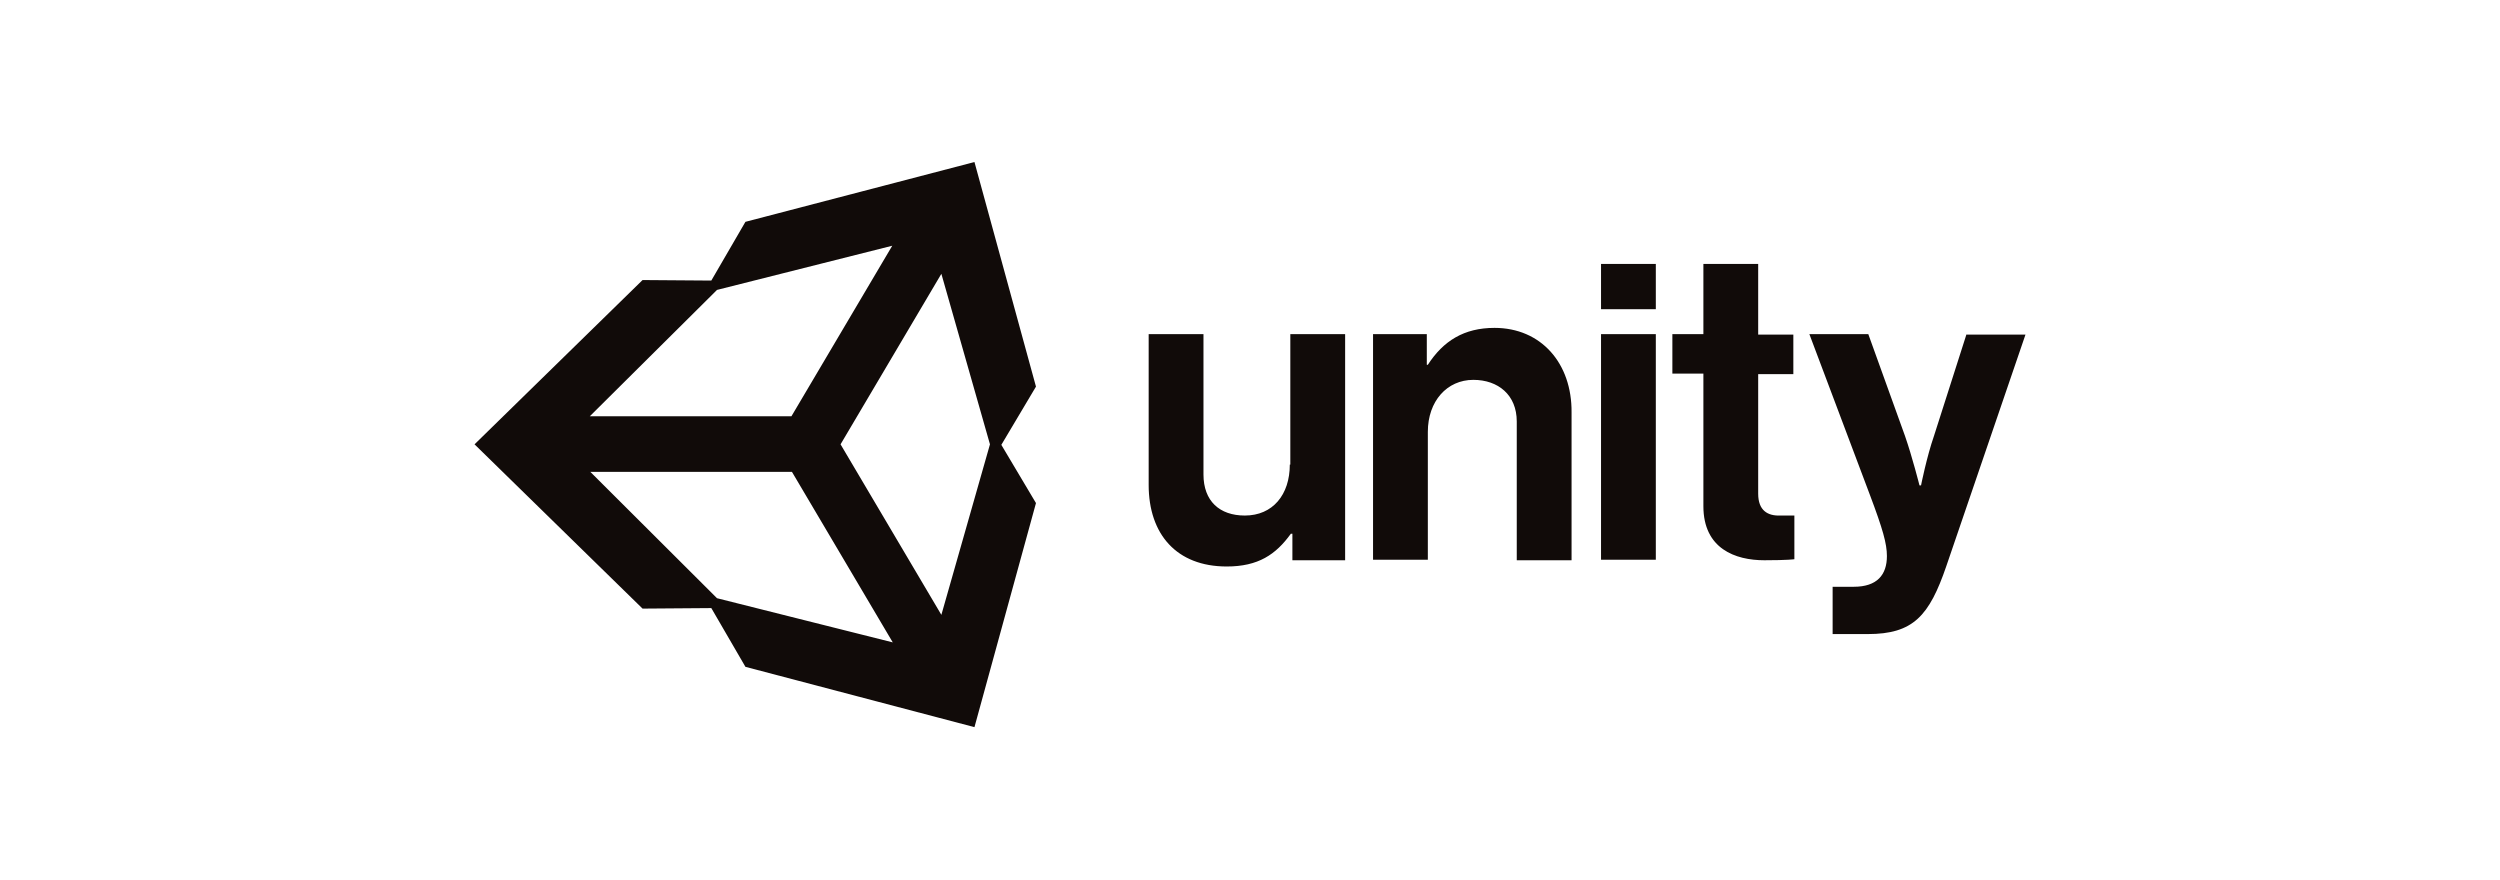 <svg width="216" height="76" viewBox="0 0 216 76" fill="none" xmlns="http://www.w3.org/2000/svg">
<g clip-path="url(#clip0_10896_1187)">
<path d="M81.334 53.123L72.624 38.39L81.334 23.657L85.533 38.39L81.334 53.123ZM61.949 51.685L51.005 40.77H68.425L77.135 55.503L61.949 51.685ZM61.949 25.049L77.091 21.231L68.381 35.964H50.961L61.949 25.049ZM84.193 14L64.405 19.166L61.457 24.241L55.517 24.196L41 38.39L55.517 52.584L61.457 52.538L64.405 57.614L84.193 62.825L89.508 43.465L86.515 38.435L89.508 33.404L84.193 14ZM129.127 28.329C126.492 28.329 124.705 29.451 123.365 31.517H123.276V28.868H118.631V48.361H123.365V37.312C123.365 34.662 125.018 32.82 127.296 32.82C129.44 32.82 131.048 34.123 131.048 36.414V48.406H135.783V35.65C135.827 31.383 133.147 28.329 129.127 28.329ZM111.439 40.142C111.439 42.747 109.965 44.543 107.553 44.543C105.365 44.543 103.98 43.286 103.98 40.995V28.868H99.245V41.893C99.245 46.16 101.657 48.945 105.99 48.945C108.715 48.945 110.233 47.912 111.529 46.116H111.663V48.406H116.219V28.868H111.484V40.142H111.439ZM138.329 28.868H143.063V48.361H138.329V28.868ZM138.329 22.804H143.063V26.712H138.329V22.804ZM169.908 28.868L167.094 37.671C166.469 39.468 165.977 41.938 165.977 41.938H165.843C165.843 41.938 165.218 39.468 164.593 37.671L161.421 28.868H156.329L161.555 42.747C162.672 45.711 163.029 46.969 163.029 48.047C163.029 49.664 162.181 50.697 160.171 50.697H158.339V54.784H161.377C165.307 54.784 166.692 53.212 168.166 48.9L175 28.912H169.908V28.868ZM151.907 42.657V32.326H154.945V28.912H151.907V22.804H147.173V28.868H144.493V32.281H147.173V43.735C147.173 47.418 149.942 48.406 152.443 48.406C154.498 48.406 155.034 48.316 155.034 48.316V44.543H153.828C152.711 44.588 151.907 44.094 151.907 42.657Z" fill="#110B09"/>
</g>
<defs>
<clipPath id="clip0_10896_1187">
<rect width="134" height="49" fill="white" transform="translate(41 14)"/>
</clipPath>
</defs>
</svg>
